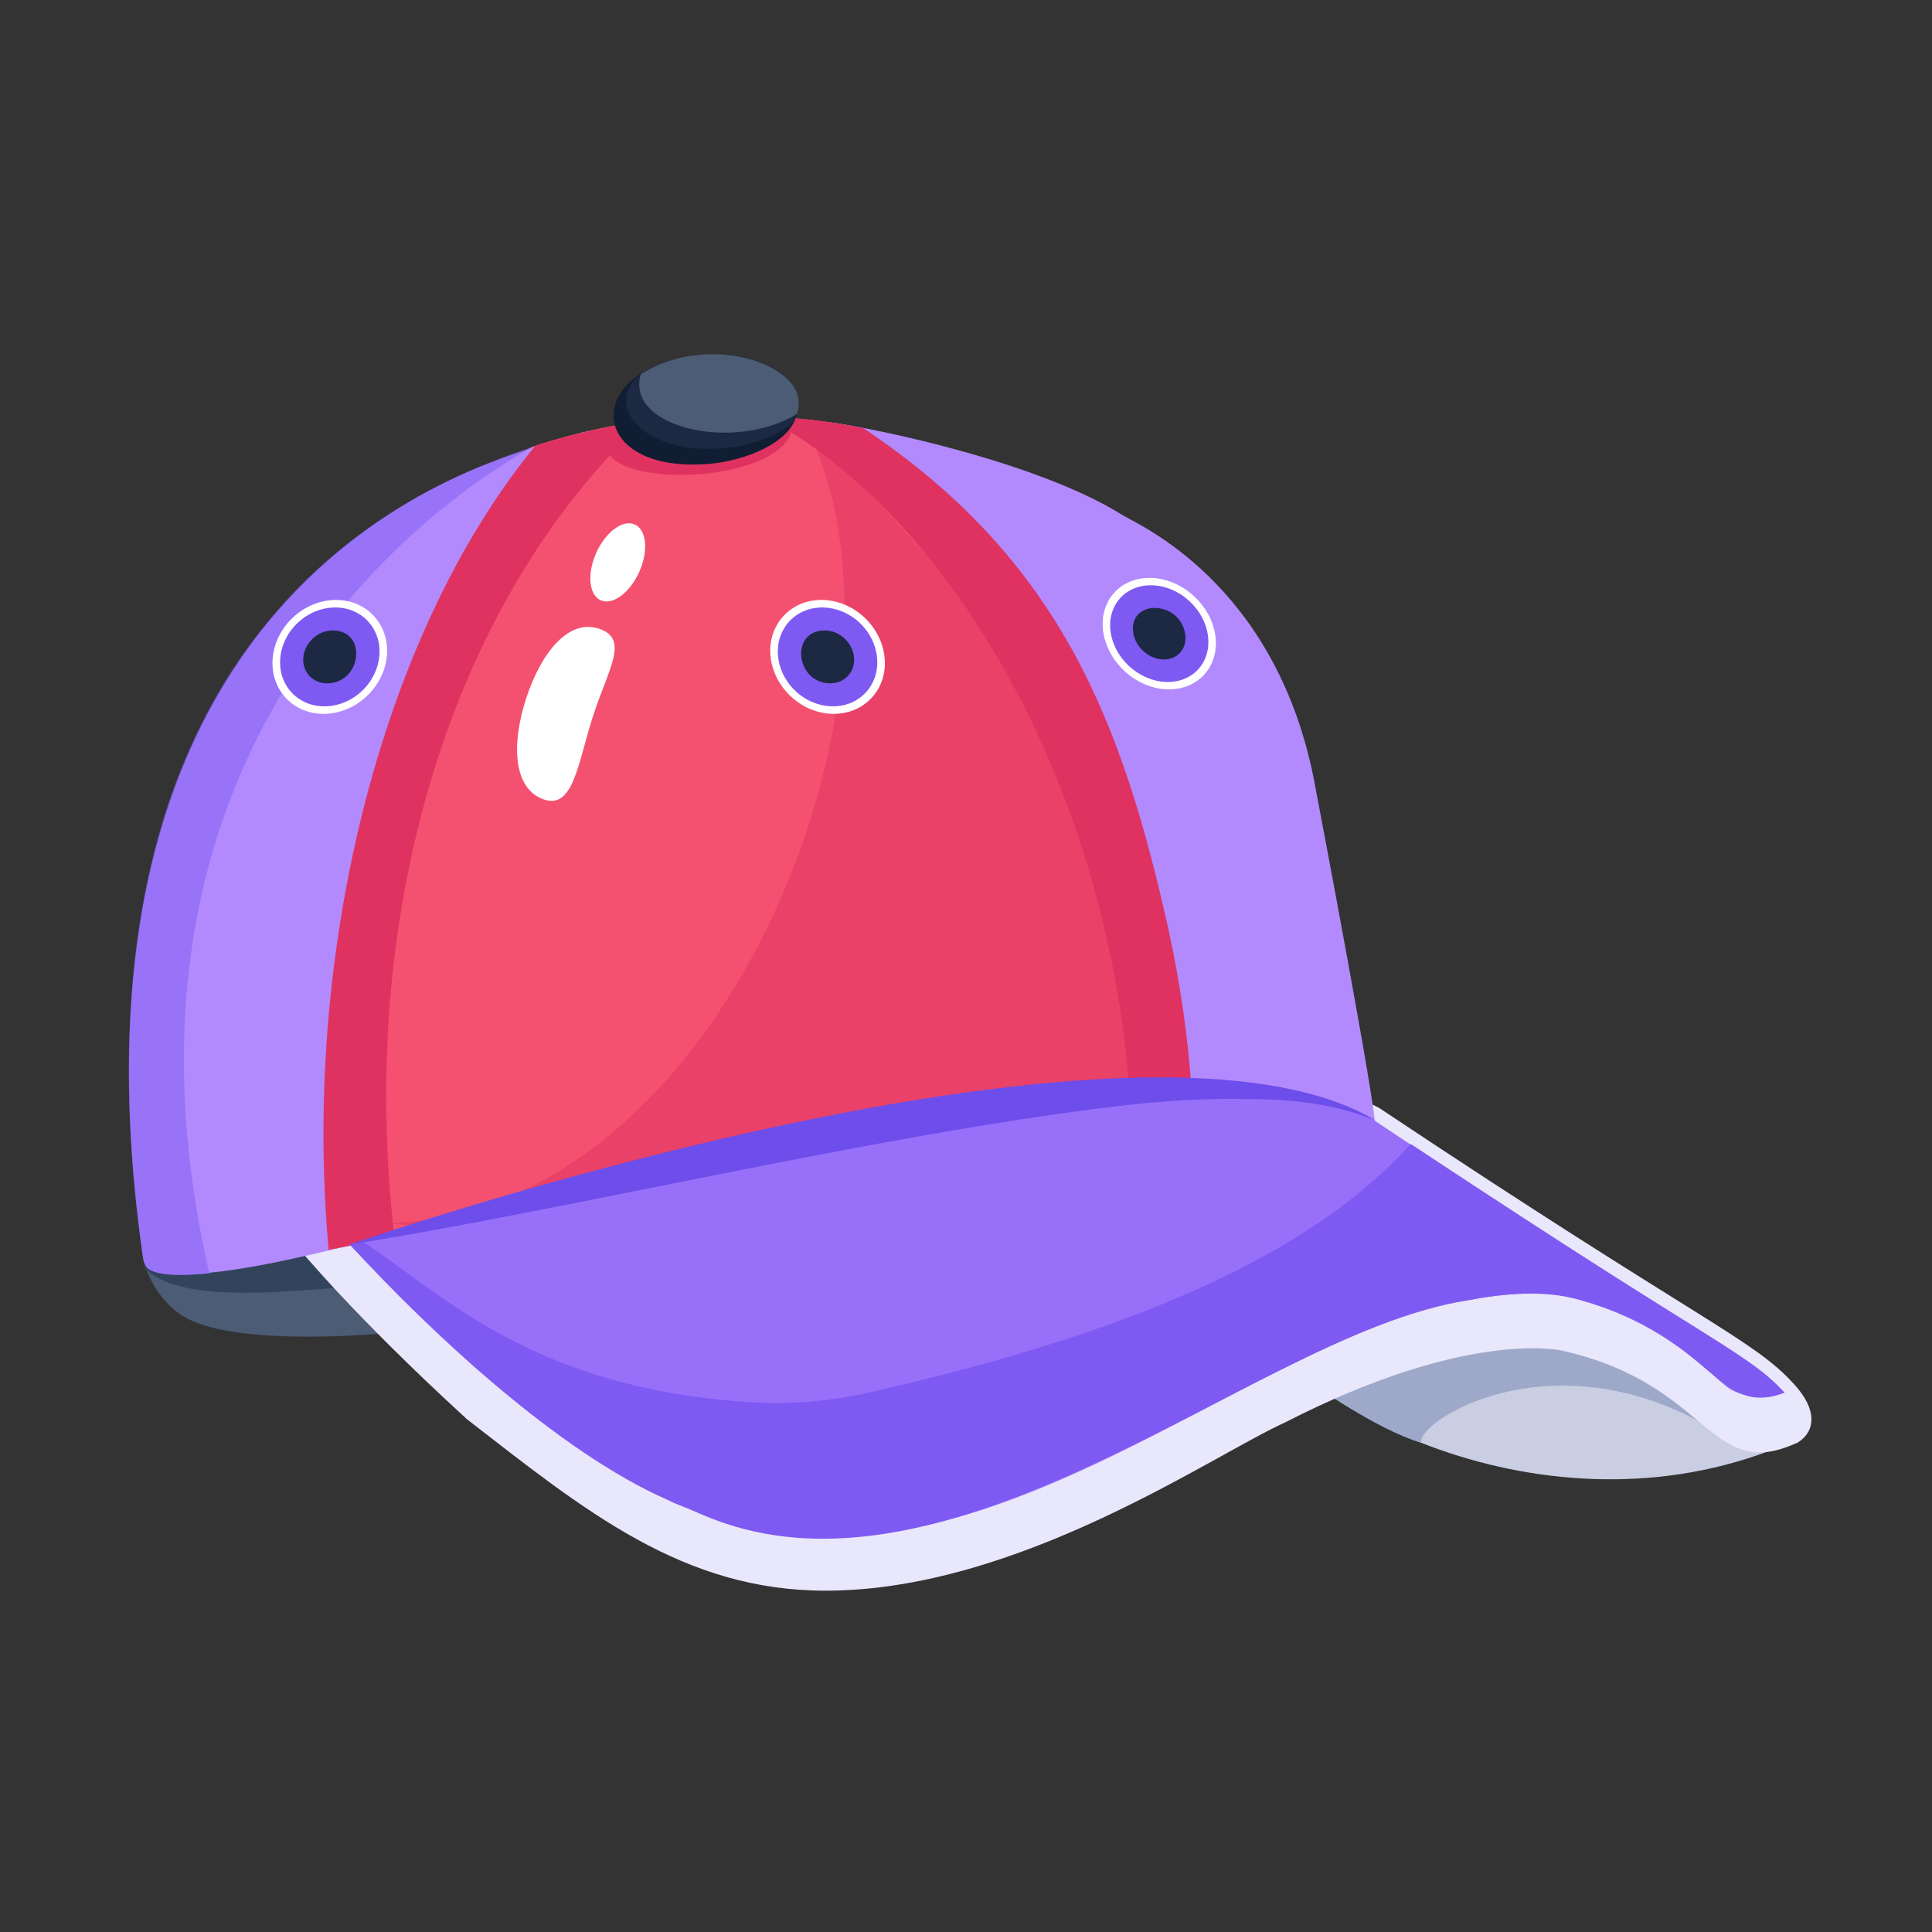 <?xml version="1.0" encoding="UTF-8"?>
<svg xmlns="http://www.w3.org/2000/svg" width="60" height="60" viewBox="0 0 60 60" fill="none">
  <rect x="0" y="0" width="60" height="60" fill="#333333" stroke="none"/>
  <path d="M38.094 39.824C39.67 43.699 47.737 47.767 54.927 45.067L54.907 43.192C54.906 43.117 45.748 39.63 45.673 39.62C45.598 39.61 36.84 36.743 38.094 39.824Z" fill="#C9CEE2"></path>
  <path d="M44.133 44.806C44.037 44.094 48.089 41.592 52.824 44.175C52.931 44.121 48.464 39.124 40.782 42.97C40.782 42.97 42.682 44.369 44.133 44.806Z" fill="#9EA9C9"></path>
  <path d="M13.997 41.194C11.601 41.518 7.53 41.791 5.854 40.968C5.108 40.602 4.698 39.835 4.552 39.446C4.536 39.446 4.536 39.446 4.536 39.43C4.104 38.135 6.235 37.166 7.499 36.726C8.438 36.403 9.539 36.143 10.737 35.982C13.473 35.609 15.918 35.901 17.003 36.629C17.342 36.84 17.553 37.115 17.602 37.422C17.763 38.702 17.624 40.725 13.997 41.194Z" fill="#4C5C75"></path>
  <path d="M13.101 39.932C10.919 39.696 6.169 40.833 4.552 39.446C4.536 39.446 4.536 39.446 4.536 39.43C4.104 38.135 6.235 37.166 7.499 36.726C8.438 36.403 9.539 36.143 10.737 35.982C13.473 35.609 15.918 35.901 17.003 36.629C17.164 37.908 16.704 40.321 13.101 39.932Z" fill="#31445B"></path>
  <path d="M55.657 44.43C53.171 45.553 53.382 42.651 48.633 41.558C48.304 41.481 45.345 40.938 39.728 43.809C36.76 45.187 28.495 51.084 21.636 48.233C21.006 47.941 20.239 48.029 14.749 43.751C12.323 41.519 10.095 39.149 9.888 38.891C16.372 37.319 36.711 31.607 42.638 34.758C42.638 34.758 42.638 34.758 42.638 34.768C52.92 41.632 54.127 41.866 55.414 43.246C55.861 43.731 56.025 44.158 55.657 44.43Z" fill="#E9E7FC"></path>
  <path d="M10.643 39.119C11.824 40.382 13.436 41.993 15.023 43.453C19.67 47.072 20.854 47.506 21.49 47.739C21.607 47.782 21.708 47.819 21.806 47.864C27.328 50.163 33.785 46.591 37.641 44.456C38.398 44.038 39.05 43.677 39.558 43.442C45.329 40.491 48.396 41.087 48.726 41.165C51.942 41.904 53.607 43.903 53.954 44.087C54.642 44.434 55.139 44.219 55.441 44.083C55.449 44.075 55.455 44.069 55.455 44.064C55.456 44.057 55.466 43.9 55.117 43.52C53.798 42.106 51.199 41.058 42.388 35.084C41.004 34.373 38.828 34.098 35.732 34.25C28.481 34.616 17.646 37.416 10.643 39.119Z" fill="#E9E7FC"></path>
  <path d="M55.897 44.754L55.8 44.818H55.784C53.073 46.05 53.132 42.996 48.547 41.953C48.417 41.92 45.535 41.289 39.917 44.171C37.643 45.198 31.633 49.4 25.638 49.4C21.21 49.4 18.18 46.931 14.499 44.073C10.898 40.773 9.323 38.812 9.172 38.65C16.478 36.873 28.015 33.84 35.692 33.437C38.978 33.275 41.31 33.599 42.831 34.408C52.894 41.117 54.411 41.559 55.703 42.972C56.485 43.817 56.33 44.447 55.897 44.754Z" fill="#E9E7FC"></path>
  <path d="M36.609 34.023C36.447 34.039 36.269 34.039 36.107 34.055C30.394 34.055 16.711 37.343 11.417 38.588C10.909 38.08 10.697 37.839 10.219 37.601C9.274 37.177 8.627 37.502 7.823 37.714C7.251 37.875 6.646 38.336 6.382 39.042C6.317 39.058 6.268 39.074 6.204 39.09C5.969 38.808 5.751 38.565 5.216 38.313V36.289H4.52C6.026 30.461 13.473 14.87 16.614 13.85C20.557 12.536 24.001 12.943 24.239 12.943C24.402 12.997 25.411 12.994 26.814 13.299C34.129 18.176 36.609 25.055 36.609 34.023Z" fill="#F45170"></path>
  <path d="M11.417 38.588C11.417 38.588 11.401 38.572 11.384 38.572C11.32 38.523 8.535 39.333 6.495 39.527V39.543C5.653 39.624 4.957 39.624 4.617 39.414C4.504 39.333 4.455 39.171 4.439 39.041C1.298 17.057 16.247 14.2 16.581 13.866C16.598 13.866 16.598 13.866 16.614 13.866V13.85C16.63 13.85 16.663 13.85 16.679 13.834C17.197 13.671 17.747 13.526 18.314 13.38C12.793 18.723 9.652 26.316 11.417 38.588Z" fill="#B28AFD"></path>
  <path d="M16.683 13.834C16.163 14.001 15.661 14.18 15.188 14.371C15.667 14.175 16.163 13.996 16.683 13.834Z" fill="#B28AFD"></path>
  <path d="M42.706 34.991C42.221 34.729 41.649 34.525 40.999 34.38C39.679 34.059 38.021 33.972 36.1 34.05C35.925 23.35 32.462 15.948 25.701 13.106C27.406 13.33 32.35 14.411 34.858 15.996C35.372 16.307 39.573 18.102 40.795 24.155C41.028 25.377 42.755 34.477 42.706 34.991Z" fill="#B28AFD"></path>
  <path d="M12.246 38.386C10.849 38.735 11.337 38.585 10.206 38.817C9.381 29.708 11.761 19.79 16.611 13.862V13.853C16.817 13.75 18.589 13.259 19.919 13.096L19.948 13.125C13.992 18.732 11.082 28.336 12.246 38.386Z" fill="#DF3260"></path>
  <g opacity="0.5">
    <path d="M35.643 34.068C31.061 32.643 17.623 38.876 12.086 37.986C22.711 37.671 29.118 20.825 24.925 13.037C31.205 20.012 36.426 24.253 35.643 34.068Z" fill="#DF3260"></path>
  </g>
  <path d="M35.087 34.103C34.488 24.81 29.744 16.133 23.689 12.911C24.699 12.983 25.731 13.064 26.814 13.299C32.979 17.41 34.874 22.512 36.301 28.923C36.657 30.574 36.916 32.306 37.013 34.023C37.029 34.103 37.029 34.168 37.029 34.233C36.398 34.265 35.734 34.314 35.087 34.363V34.103Z" fill="#DF3260"></path>
  <path d="M55.414 43.246C54.913 43.455 54.331 43.45 53.765 43.159C53.328 42.945 51.796 40.986 48.624 40.258C48.439 40.219 47.43 40.026 45.568 40.384C38.505 41.561 29.844 50.71 21.083 46.729C21.073 46.729 21.064 46.729 21.044 46.719C21.035 46.709 21.025 46.709 21.005 46.7H20.996C20.967 46.69 20.938 46.67 20.908 46.661C20.899 46.651 20.899 46.651 20.889 46.651C18.878 45.647 16.624 43.921 14.748 42.46C13.119 40.957 11.722 39.55 10.858 38.648C15.621 37.628 36.527 31.509 42.638 34.758C42.638 34.758 42.638 34.758 42.638 34.768C52.763 41.535 54.11 41.848 55.414 43.246Z" fill="#986FF9"></path>
  <path d="M55.421 43.251C53.291 44.049 53.28 41.55 49.086 40.374C47.942 40.053 46.739 40.16 45.562 40.385C39.164 41.3 29.273 50.779 21.357 46.829C21.276 46.813 21.195 46.78 21.082 46.732C21.066 46.732 21.066 46.732 21.05 46.716C21.034 46.716 21.017 46.716 21.001 46.699C20.969 46.683 20.953 46.683 20.92 46.667C20.92 46.667 20.92 46.667 20.904 46.667C20.904 46.651 20.904 46.651 20.888 46.651C20.823 46.618 20.775 46.602 20.71 46.57C17.329 45.082 13.346 41.358 10.866 38.653C10.996 38.62 11.125 38.572 11.271 38.556C13.864 40.294 16.6 43.111 23.267 43.544C24.507 43.625 25.77 43.523 26.981 43.249C35.982 41.213 41.002 38.636 43.813 35.528C53.773 42.116 54.29 42.035 55.421 43.251Z" fill="#7E5AF2"></path>
  <path d="M24.504 13.598C23.506 15.23 17.771 15.11 18.985 13.35C22.574 12.634 23.5 12.877 24.23 12.847C24.264 12.878 24.297 12.893 24.331 12.924C24.575 13.124 24.609 13.364 24.504 13.598Z" fill="#DF3260"></path>
  <path d="M24.746 12.858C24.555 13.767 23.111 14.309 22.061 14.402C18.154 14.75 18.057 11.363 21.762 11.034C22.989 10.925 24.083 11.276 24.551 11.877C24.813 12.194 24.847 12.585 24.746 12.858Z" fill="#111D33"></path>
  <path d="M24.652 13.101C24.159 13.533 23.38 13.836 22.483 13.916C19.14 14.213 18.066 11.362 21.762 11.034C22.989 10.925 24.082 11.276 24.551 11.877C24.849 12.238 24.872 12.717 24.652 13.101Z" fill="#1D2943"></path>
  <path d="M24.746 12.858C22.79 14.054 19.394 13.277 19.904 11.617C22.064 10.25 25.296 11.375 24.746 12.858Z" fill="#4C5C75"></path>
  <path d="M10.858 38.648C17.849 36.277 36.223 31.036 42.642 34.751L42.646 34.758L42.645 34.767L42.643 34.763L42.706 34.806L42.634 34.772L42.632 34.767L42.631 34.758L42.635 34.764C41.377 34.26 40.033 34.131 38.702 34.132C37.37 34.105 36.034 34.194 34.707 34.352C27.329 35.222 17.279 37.646 10.858 38.648Z" fill="#6D4EEA"></path>
  <path d="M37.395 20.954C37.987 20.308 37.844 19.213 37.074 18.508C36.305 17.803 35.201 17.755 34.609 18.401C34.017 19.047 34.161 20.142 34.931 20.848C35.7 21.552 36.803 21.6 37.395 20.954Z" fill="white"></path>
  <path d="M37.211 20.786C37.725 20.225 37.6 19.274 36.933 18.663C36.265 18.051 35.307 18.009 34.793 18.57C34.279 19.131 34.404 20.081 35.072 20.693C35.74 21.305 36.698 21.346 37.211 20.786Z" fill="#7E5AF2"></path>
  <path d="M36.806 19.678C36.883 20.119 36.591 20.481 36.143 20.481C35.702 20.481 35.276 20.119 35.199 19.678C35.013 18.618 36.619 18.609 36.806 19.678Z" fill="#1D2943"></path>
  <g opacity="0.5">
    <path d="M6.495 39.527V39.543C5.653 39.624 4.957 39.624 4.617 39.414C4.504 39.333 4.455 39.171 4.439 39.041C1.67 19.662 12.761 15.113 16.484 13.915C15.108 14.659 2.48 21.961 6.495 39.527Z" fill="#7E5AF2"></path>
  </g>
  <path d="M27.057 21.685C27.694 21.014 27.602 19.894 26.853 19.184C26.104 18.475 24.981 18.444 24.345 19.116C23.708 19.788 23.799 20.908 24.549 21.617C25.297 22.327 26.421 22.357 27.057 21.685Z" fill="white"></path>
  <path d="M26.878 21.516C27.43 20.933 27.351 19.961 26.701 19.345C26.051 18.729 25.076 18.703 24.524 19.286C23.971 19.869 24.05 20.841 24.701 21.457C25.351 22.072 26.326 22.099 26.878 21.516Z" fill="#7E5AF2"></path>
  <path d="M25.79 21.222C26.241 21.222 26.571 20.851 26.522 20.401C26.472 19.943 26.062 19.579 25.612 19.579C24.522 19.579 24.705 21.222 25.79 21.222Z" fill="#1D2943"></path>
  <path d="M11.394 21.617C12.143 20.908 12.235 19.788 11.598 19.116C10.962 18.444 9.839 18.475 9.089 19.184C8.34 19.894 8.249 21.014 8.886 21.685C9.522 22.357 10.645 22.327 11.394 21.617Z" fill="white"></path>
  <path d="M11.242 21.457C11.893 20.841 11.972 19.869 11.419 19.286C10.867 18.703 9.892 18.729 9.242 19.345C8.592 19.961 8.513 20.933 9.065 21.516C9.618 22.099 10.592 22.073 11.242 21.457Z" fill="#7E5AF2"></path>
  <path d="M10.153 21.222C9.702 21.222 9.372 20.851 9.421 20.401C9.47 19.943 9.881 19.579 10.331 19.579C11.421 19.579 11.238 21.222 10.153 21.222Z" fill="#1D2943"></path>
  <path d="M18.426 22.212C17.948 23.675 17.817 25.148 16.886 24.827C15.954 24.506 15.864 23.151 16.341 21.688C16.818 20.224 17.682 19.207 18.613 19.528C19.545 19.849 18.903 20.748 18.426 22.212Z" fill="white"></path>
  <path d="M19.85 17.766C20.143 17.116 20.083 16.455 19.715 16.289C19.348 16.123 18.812 16.515 18.519 17.165C18.226 17.815 18.286 18.476 18.654 18.642C19.022 18.807 19.557 18.415 19.85 17.766Z" fill="white"></path>
</svg>

